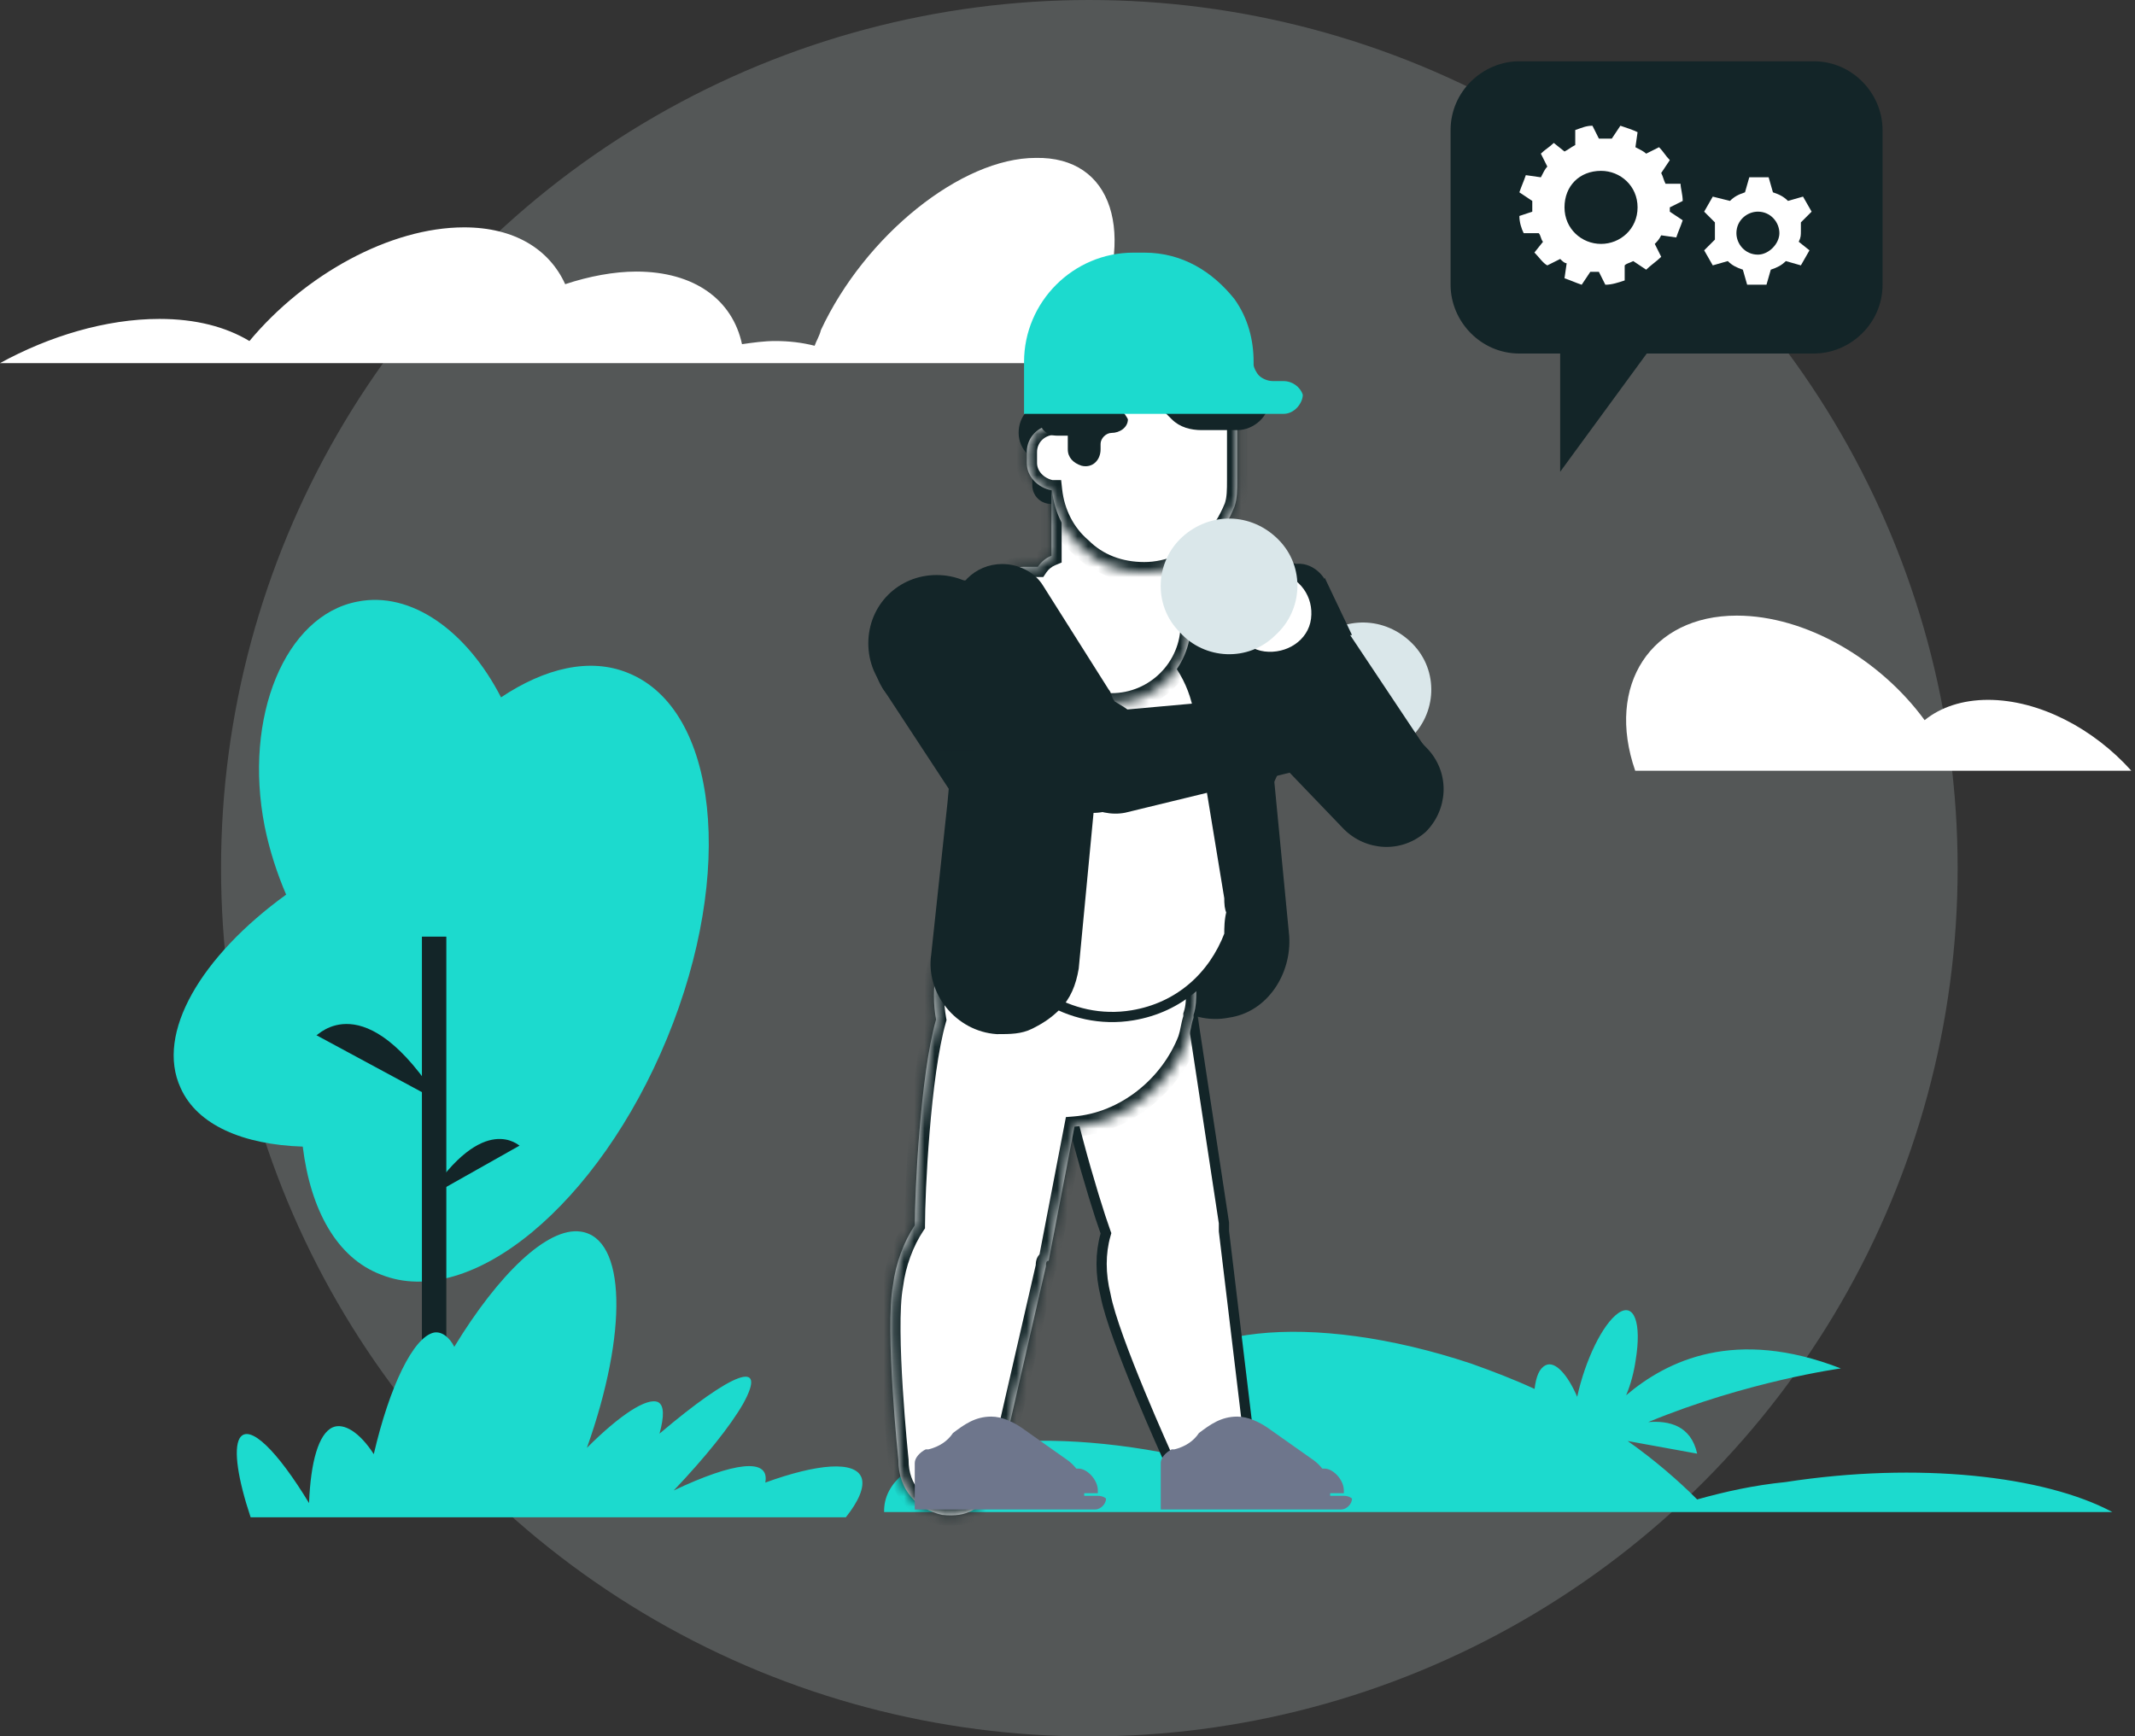 <svg width="209" height="170" viewBox="0 0 209 170" fill="none" xmlns="http://www.w3.org/2000/svg">
<rect x="0" y="0" width="209" height="170" fill="#333333" stroke="none"/>
<circle opacity="0.2" cx="106.638" cy="85" r="85" fill="#DAE7EA"/>
<path d="M61.478 65.881C57.749 64.351 53.35 65.403 49.047 68.271C45.701 61.769 40.251 57.849 34.991 58.9C27.916 60.239 23.804 70.183 25.907 80.893C26.386 83.284 27.151 85.578 28.011 87.586C19.692 93.611 15.198 101.164 17.684 106.519C19.31 110.153 23.804 112.065 29.637 112.256C30.402 118.472 32.983 123.157 37.286 124.783C46.083 128.321 58.61 117.898 65.303 101.643C71.996 85.387 70.275 69.418 61.478 65.881Z" fill="#1CDACE"/>
<path d="M43.692 91.699H41.302V146.298H43.692V91.699Z" fill="#132528"/>
<path d="M41.876 117.225L50.864 112.157C50.864 112.253 47.422 108.715 41.876 117.225Z" fill="#132528"/>
<path d="M43.026 107.853L30.977 101.351C31.073 101.446 35.663 96.187 43.026 107.853Z" fill="#132528"/>
<path d="M206.786 148.034H86.549C86.395 142.007 98.449 139.38 113.595 142.161C112.668 140.307 112.358 138.607 112.822 136.907C114.368 129.798 128.277 128.252 144.04 133.507C146.204 134.28 148.213 135.052 150.222 135.98C150.377 134.743 150.686 133.971 151.304 133.661C152.231 133.198 153.468 134.589 154.395 136.752C155.168 133.198 156.868 129.643 158.413 128.561C159.958 127.48 160.731 129.489 160.113 133.198C159.958 134.28 159.649 135.516 159.186 136.598C163.204 133.198 169.849 129.952 180.204 133.971C180.204 133.971 171.086 135.207 161.349 139.225C163.358 139.071 165.522 139.534 166.14 142.316L159.34 141.08C161.968 142.934 164.286 144.943 166.14 146.798C168.922 146.025 171.704 145.407 174.795 145.098C187.777 143.089 200.14 144.48 206.786 148.034Z" fill="#1CDACE"/>
<path d="M152.728 30.41V46.188L161.353 34.407L156.304 23.047L152.728 30.41Z" fill="#132528"/>
<path d="M177.555 6H148.733C145.157 6 142.001 8.945 142.001 12.732V27.879C142.001 31.456 144.946 34.611 148.733 34.611H177.555C181.131 34.611 184.287 31.666 184.287 27.879V12.732C184.287 9.156 181.341 6 177.555 6Z" fill="#132528"/>
<path d="M176.292 22.615C176.292 22.404 176.292 21.984 176.292 21.773L177.344 20.721L176.502 19.249L175.03 19.67C174.609 19.249 174.188 19.038 173.557 18.828L173.136 17.355H171.243L170.822 18.828C170.191 19.038 169.77 19.249 169.35 19.67L167.667 19.249L166.825 20.721L167.877 21.773C167.877 21.984 167.877 22.404 167.877 22.615C167.877 22.825 167.877 23.246 167.877 23.456L166.825 24.508L167.667 25.981L169.139 25.56C169.56 25.981 169.981 26.191 170.612 26.402L171.033 27.874H172.926L173.347 26.402C173.978 26.191 174.399 25.981 174.819 25.56L176.292 25.981L177.134 24.508L176.082 23.667C176.292 23.246 176.292 23.036 176.292 22.615ZM172.085 24.929C170.822 24.929 169.981 23.877 169.981 22.825C169.981 21.563 171.033 20.721 172.085 20.721C173.347 20.721 174.188 21.773 174.188 22.825C174.188 23.877 173.136 24.929 172.085 24.929Z" fill="white"/>
<path d="M163.462 20.303L164.724 19.672C164.724 19.041 164.514 18.41 164.514 17.989H163.041C162.831 17.568 162.831 17.358 162.62 16.937L163.462 15.675C163.041 15.254 162.831 14.833 162.41 14.412L161.148 15.043C160.937 14.833 160.516 14.623 160.096 14.412L160.306 12.94C159.885 12.729 159.254 12.519 158.623 12.309L157.782 13.571C157.361 13.571 157.15 13.571 156.73 13.571C156.73 13.571 156.73 13.571 156.519 13.571L155.888 12.309C155.257 12.309 154.836 12.519 154.205 12.729V14.202C153.784 14.412 153.574 14.623 153.153 14.833L152.101 13.992C151.681 14.412 151.26 14.623 150.839 15.043L151.47 16.306C151.26 16.516 151.049 16.937 150.839 17.358L149.366 17.147C149.156 17.778 148.946 18.199 148.735 18.83L149.998 19.672C149.998 19.882 149.998 20.093 149.998 20.513V20.724L148.735 21.144C148.735 21.776 148.946 22.407 149.156 22.827H150.629C150.839 23.038 150.839 23.459 151.049 23.669L150.208 24.721C150.629 25.142 151.049 25.773 151.47 25.983L152.732 25.352C152.943 25.562 153.153 25.773 153.364 25.773L153.153 27.245C153.784 27.456 154.205 27.666 154.836 27.876L155.678 26.614C155.888 26.614 156.309 26.614 156.519 26.614L157.15 27.876C157.782 27.876 158.413 27.666 159.044 27.456V25.983C159.254 25.773 159.465 25.773 159.885 25.562L161.148 26.404C161.568 25.983 162.199 25.562 162.62 25.142L161.989 23.879C162.199 23.669 162.41 23.459 162.62 23.038L164.093 23.248C164.303 22.617 164.514 22.196 164.724 21.565L163.462 20.724C163.462 21.144 163.462 20.724 163.462 20.303ZM156.73 23.879C154.836 23.879 153.153 22.407 153.153 20.303C153.153 18.199 154.626 16.727 156.73 16.727C158.623 16.727 160.306 18.199 160.306 20.303C160.306 22.407 158.623 23.879 156.73 23.879Z" fill="white"/>
<path d="M82.799 148.548H24.535C23.299 144.838 22.835 141.902 23.453 140.82C24.381 139.275 27.162 142.057 30.253 147.157C30.408 143.138 31.181 140.357 32.572 139.738C33.653 139.275 35.199 140.202 36.59 142.366C38.135 135.72 40.453 130.929 42.462 130.466C43.235 130.311 44.008 130.929 44.471 131.857C48.799 124.748 53.59 120.111 56.835 120.575C61.317 121.193 61.471 130.466 57.453 141.748C60.699 138.502 63.326 136.802 64.408 137.266C65.026 137.575 65.026 138.657 64.562 140.357C71.671 134.329 75.226 132.938 72.753 137.42C71.517 139.584 69.044 142.675 65.953 145.92C71.826 143.138 75.381 142.675 74.917 145.148C80.017 143.293 83.726 142.984 84.344 144.684C84.653 145.611 84.035 147.002 82.799 148.548Z" fill="#1CDACE"/>
<path d="M106.946 32.15C106.483 33.232 105.865 34.468 105.092 35.55H0.001C4.792 32.923 10.355 31.223 15.61 31.223C19.165 31.223 22.101 31.996 24.419 33.387C29.828 26.896 38.174 22.259 45.437 22.259C50.383 22.259 53.783 24.423 55.328 27.823C57.646 27.05 60.119 26.587 62.283 26.587C68.001 26.587 71.71 29.368 72.637 33.696C73.719 33.541 74.801 33.387 75.883 33.387C77.274 33.387 78.51 33.541 79.746 33.85C79.901 33.387 80.21 32.923 80.365 32.305C84.692 23.032 94.119 15.459 101.383 15.459C108.956 15.305 111.274 22.878 106.946 32.15Z" fill="white"/>
<path d="M113.894 142.967C114.349 142.76 114.349 142.76 114.349 142.76L114.349 142.76L114.348 142.758L114.345 142.752L114.334 142.727L114.289 142.628C114.25 142.541 114.192 142.413 114.118 142.249C113.971 141.919 113.759 141.444 113.503 140.86C112.99 139.692 112.297 138.09 111.58 136.356C110.137 132.865 108.622 128.903 108.232 126.824L108.229 126.81L108.226 126.795C107.709 124.729 107.714 122.678 108.222 120.901L108.266 120.745L108.211 120.593C107.682 119.14 106.55 115.544 105.516 111.64C104.478 107.726 103.556 103.559 103.425 100.943L103.425 100.943L103.425 100.937C103.298 98.915 103.865 97.312 104.936 96.119C106.009 94.923 107.627 94.096 109.677 93.707C113.208 93.466 116.123 95.478 116.609 98.636C116.609 98.636 116.609 98.636 116.609 98.636L119.814 119.731V119.731V119.733V119.734V119.736V119.737V119.739V119.741V119.742V119.744V119.745V119.747V119.748V119.75V119.752V119.753V119.755V119.756V119.758V119.759V119.761V119.763V119.764V119.766V119.767V119.769V119.77V119.772V119.773V119.775V119.777V119.778V119.78V119.781V119.783V119.784V119.786V119.788V119.789V119.791V119.792V119.794V119.795V119.797V119.799V119.8V119.802V119.803V119.805V119.806V119.808V119.81V119.811V119.813V119.814V119.816V119.817V119.819V119.821V119.822V119.824V119.825V119.827V119.828V119.83V119.831V119.833V119.835V119.836V119.838V119.839V119.841V119.842V119.844V119.846V119.847V119.849V119.85V119.852V119.853V119.855V119.857V119.858V119.86V119.861V119.863V119.864V119.866V119.868V119.869V119.871V119.872V119.874V119.875V119.877V119.879V119.88V119.882V119.883V119.885V119.886V119.888V119.889V119.891V119.893V119.894V119.896V119.897V119.899V119.9V119.902V119.904V119.905V119.907V119.908V119.91V119.911V119.913V119.915V119.916V119.918V119.919V119.921V119.922V119.924V119.926V119.927V119.929V119.93V119.932V119.933V119.935V119.937V119.938V119.94V119.941V119.943V119.944V119.946V119.947V119.949V119.951V119.952V119.954V119.955V119.957V119.958V119.96V119.962V119.963V119.965V119.966V119.968V119.969V119.971V119.973V119.974V119.976V119.977V119.979V119.98V119.982V119.984V119.985V119.987V119.988V119.99V119.991V119.993V119.995V119.996V119.998V119.999V120.001V120.002V120.004V120.005V120.007V120.009V120.01V120.012V120.013V120.015V120.016V120.018V120.02V120.021V120.023V120.024V120.026V120.027V120.029V120.031V120.032V120.034V120.035V120.037V120.038V120.04V120.042V120.043V120.045V120.046V120.048V120.049V120.051V120.052V120.054V120.056V120.057V120.059V120.06V120.062V120.063V120.065V120.067V120.068V120.07V120.071V120.073V120.074V120.076V120.078V120.079V120.081V120.082V120.084V120.085V120.087V120.089V120.09V120.092V120.093V120.095V120.096V120.098V120.1V120.101V120.103V120.104V120.106V120.107V120.109V120.11V120.112V120.114V120.115V120.117V120.118V120.12V120.121V120.123V120.125V120.126V120.128V120.129V120.131V120.132V120.134V120.136V120.137V120.139V120.14V120.142V120.143V120.145V120.147V120.148V120.15V120.151V120.153V120.154V120.156V120.158V120.159V120.161V120.162V120.164V120.165V120.167V120.168V120.17V120.172V120.173V120.175V120.176V120.178V120.179V120.181V120.183V120.184V120.186V120.187V120.189V120.19V120.192V120.194V120.195V120.197V120.198V120.2V120.201V120.203V120.205V120.206V120.208V120.209V120.211V120.212V120.214V120.216V120.217V120.219V120.22V120.222V120.223V120.225V120.226V120.228V120.23V120.231V120.233V120.234V120.236V120.237V120.239V120.241V120.242V120.244V120.245V120.247V120.248V120.25V120.252V120.253V120.255V120.256V120.258V120.259V120.261V120.263V120.264V120.266V120.267V120.269V120.27V120.272V120.274V120.275V120.277V120.278V120.28V120.281V120.283V120.284V120.286V120.288V120.289V120.291V120.292V120.294V120.295V120.297V120.299V120.3V120.302V120.303V120.305V120.306V120.308V120.31V120.311V120.313V120.314V120.316V120.317V120.319V120.321V120.322V120.324V120.325V120.327V120.328V120.33V120.331V120.333V120.335V120.336V120.338V120.339V120.341V120.342V120.344V120.346V120.347V120.349V120.35V120.352V120.353V120.355V120.357V120.358V120.36V120.361V120.363V120.364V120.366V120.368V120.369V120.371V120.372V120.374V120.375V120.377V120.379V120.38V120.382V120.383V120.385V120.386V120.388V120.389V120.391V120.393V120.394V120.396V120.397V120.399V120.4V120.402V120.404V120.405V120.407V120.408V120.41V120.411V120.413V120.415V120.416V120.418V120.419V120.421V120.422V120.424V120.426V120.427V120.429V120.43V120.432V120.433V120.435V120.437V120.438V120.44V120.441V120.443V120.444V120.446V120.447V120.449V120.451V120.452V120.454V120.455V120.457V120.458V120.46V120.462V120.463V120.465V120.466V120.468V120.469V120.471V120.473V120.474V120.476V120.477V120.479V120.48V120.482V120.484V120.485V120.487V120.488V120.49V120.491V120.493V120.495V120.496V120.526L119.817 120.556L122.224 140.607C122.353 142.434 122.148 143.727 121.709 144.576C121.286 145.394 120.63 145.834 119.717 145.949L119.693 145.951L119.67 145.957C117.535 146.431 115.35 145.262 114.358 142.781L114.354 142.771L114.349 142.76L113.894 142.967Z" fill="white" stroke="#132528"/>
<path d="M126.2 58.701C124.862 57.363 123.257 56.828 121.385 56.828H107.207H93.029C89.283 56.828 86.341 59.771 86.341 63.516C86.341 65.388 87.143 66.993 88.213 68.331C89.551 69.669 91.156 70.204 93.029 70.204H120.047H121.385C125.13 70.204 128.072 67.261 128.072 63.516C128.072 61.643 127.27 60.038 126.2 58.701Z" fill="#132528"/>
<path d="M127.002 60.038C124.862 57.898 121.384 57.63 118.977 59.77C116.836 61.911 116.569 65.388 118.709 67.796L131.55 81.171C133.69 83.311 137.167 83.579 139.575 81.439C141.715 79.299 141.982 75.821 139.842 73.414L127.002 60.038Z" fill="#132528"/>
<path d="M127.535 70.468C128.872 67.793 127.535 64.315 124.86 62.978C122.185 61.64 118.707 62.978 117.369 65.653L109.612 82.506C108.274 85.181 109.612 88.659 112.287 89.996C114.962 91.334 118.44 89.996 119.777 87.321L127.535 70.468Z" fill="#132528"/>
<path d="M138.235 62.986C140.911 65.662 140.643 69.942 137.968 72.349C135.293 75.024 131.013 74.757 128.605 72.082C125.93 69.407 126.198 65.126 128.873 62.719C131.548 60.311 135.56 60.311 138.235 62.986Z" fill="#DAE7EA"/>
<path d="M91.689 56.297C87.944 56.297 85.001 59.239 85.001 62.985C85.001 66.73 87.944 69.672 91.689 69.672C95.434 69.672 98.376 66.73 98.376 62.985C98.376 59.239 95.434 56.297 91.689 56.297Z" fill="#132528"/>
<path d="M122.185 56.297C118.44 56.297 115.497 59.239 115.497 62.985C115.497 66.73 118.44 69.672 122.185 69.672C125.93 69.672 128.873 66.73 128.873 62.985C128.873 59.239 125.93 56.297 122.185 56.297Z" fill="#132528"/>
<path d="M116.301 62.979C120.313 62.712 123.791 65.387 124.058 69.4L126.199 91.603C126.466 95.348 124.058 99.093 120.313 99.628C116.301 100.431 112.288 97.488 112.02 93.208L109.88 70.737C109.345 66.725 112.288 63.247 116.301 62.979Z" fill="#132528"/>
<path d="M102.658 39.441C100.786 39.441 99.716 40.779 99.716 42.384C99.716 43.989 101.053 45.327 102.658 45.327H102.926C104.531 45.327 105.869 43.989 105.869 42.384C105.334 40.779 104.264 39.441 102.658 39.441Z" fill="#132528"/>
<path d="M97.576 84.391L86.341 67.27L97.844 61.652L97.576 84.391Z" fill="#132528"/>
<mask id="path-23-inside-1_4037_145719" fill="white">
<path fill-rule="evenodd" clip-rule="evenodd" d="M117.104 96.963V96.962C117.104 89.74 111.219 83.854 104.263 84.389C101.053 84.389 98.111 85.727 95.971 87.599C95.971 87.765 95.868 87.828 95.727 87.915C95.64 87.969 95.538 88.032 95.436 88.134L94.633 88.937L94.633 88.937C94.098 89.472 93.563 90.007 93.295 90.542C92.225 92.682 91.423 95.09 91.423 97.497C91.423 98.286 91.495 99.061 91.634 99.815C90.072 105.25 89.55 116.782 89.55 119.955C88.48 121.56 87.677 123.7 87.41 125.84C86.607 130.12 87.945 142.961 87.945 142.961C87.945 145.903 89.817 147.776 92.225 148.311C94.632 148.578 96.238 147.776 97.04 145.368L97.308 145.636L97.575 144.566C97.575 144.298 97.575 144.031 97.843 143.763L102.39 123.967C102.39 123.7 102.39 123.432 102.658 123.432L105.183 110.301C110.159 109.902 114.537 106.315 116.301 101.777C116.435 101.376 116.502 101.042 116.569 100.707C116.636 100.373 116.703 100.039 116.836 99.637V99.37C117.104 98.567 117.104 97.765 117.104 96.963Z"/>
</mask>
<path fill-rule="evenodd" clip-rule="evenodd" d="M117.104 96.963V96.962C117.104 89.74 111.219 83.854 104.263 84.389C101.053 84.389 98.111 85.727 95.971 87.599C95.971 87.765 95.868 87.828 95.727 87.915C95.64 87.969 95.538 88.032 95.436 88.134L94.633 88.937L94.633 88.937C94.098 89.472 93.563 90.007 93.295 90.542C92.225 92.682 91.423 95.09 91.423 97.497C91.423 98.286 91.495 99.061 91.634 99.815C90.072 105.25 89.55 116.782 89.55 119.955C88.48 121.56 87.677 123.7 87.41 125.84C86.607 130.12 87.945 142.961 87.945 142.961C87.945 145.903 89.817 147.776 92.225 148.311C94.632 148.578 96.238 147.776 97.04 145.368L97.308 145.636L97.575 144.566C97.575 144.298 97.575 144.031 97.843 143.763L102.39 123.967C102.39 123.7 102.39 123.432 102.658 123.432L105.183 110.301C110.159 109.902 114.537 106.315 116.301 101.777C116.435 101.376 116.502 101.042 116.569 100.707C116.636 100.373 116.703 100.039 116.836 99.637V99.37C117.104 98.567 117.104 97.765 117.104 96.963Z" fill="white"/>
<path d="M104.263 84.389V85.389H104.302L104.34 85.386L104.263 84.389ZM95.971 87.599L95.312 86.847L94.971 87.146V87.599H95.971ZM95.727 87.915L96.253 88.766L96.253 88.766L95.727 87.915ZM95.436 88.134L94.728 87.427L94.728 87.427L95.436 88.134ZM94.633 88.937L95.34 89.644L94.633 88.937ZM94.633 88.937L95.34 89.644V89.644L94.633 88.937ZM93.295 90.542L94.19 90.989V90.989L93.295 90.542ZM91.634 99.815L92.595 100.091L92.66 99.865L92.617 99.634L91.634 99.815ZM89.55 119.955L90.382 120.509L90.55 120.258V119.955H89.55ZM87.41 125.84L88.393 126.024L88.398 125.994L88.402 125.964L87.41 125.84ZM87.945 142.961H88.945V142.909L88.939 142.857L87.945 142.961ZM92.225 148.311L92.008 149.287L92.061 149.299L92.115 149.305L92.225 148.311ZM97.04 145.368L97.747 144.661L96.603 143.517L96.091 145.052L97.04 145.368ZM97.308 145.636L96.6 146.343L97.85 147.592L98.278 145.878L97.308 145.636ZM97.575 144.566L98.545 144.808L98.575 144.689V144.566H97.575ZM97.843 143.763L98.55 144.47L98.753 144.267L98.817 143.987L97.843 143.763ZM102.39 123.967L103.365 124.191L103.39 124.081V123.967H102.39ZM102.658 123.432V124.432H103.484L103.64 123.621L102.658 123.432ZM105.183 110.301L105.103 109.304L104.345 109.365L104.201 110.112L105.183 110.301ZM116.301 101.777L117.233 102.14L117.242 102.117L117.25 102.094L116.301 101.777ZM116.569 100.707L117.549 100.904V100.904L116.569 100.707ZM116.836 99.637L117.785 99.954L117.836 99.8V99.637H116.836ZM116.836 99.37L115.888 99.054L115.836 99.208V99.37H116.836ZM118.104 96.963V96.962H116.104V96.963H118.104ZM118.104 96.962C118.104 89.219 111.783 82.808 104.187 83.392L104.34 85.386C110.654 84.901 116.104 90.26 116.104 96.962H118.104ZM104.263 83.389C100.776 83.389 97.606 84.839 95.312 86.847L96.629 88.352C98.615 86.615 101.33 85.389 104.263 85.389V83.389ZM94.971 87.599C94.971 87.535 94.981 87.446 95.019 87.346C95.058 87.245 95.113 87.167 95.163 87.113C95.208 87.063 95.245 87.037 95.248 87.035C95.248 87.035 95.243 87.039 95.201 87.064L96.253 88.766C96.288 88.744 96.484 88.632 96.641 88.46C96.853 88.227 96.971 87.93 96.971 87.599H94.971ZM95.201 87.064C95.113 87.119 94.921 87.235 94.728 87.427L96.143 88.841C96.154 88.83 96.166 88.819 96.253 88.766L95.201 87.064ZM94.728 87.427L93.926 88.23L95.34 89.644L96.143 88.841L94.728 87.427ZM93.926 88.23L93.926 88.23L95.34 89.644L95.34 89.644L93.926 88.23ZM93.926 88.23C93.431 88.725 92.757 89.383 92.401 90.095L94.19 90.989C94.369 90.631 94.765 90.219 95.34 89.644L93.926 88.23ZM92.401 90.095C91.293 92.311 90.423 94.877 90.423 97.497H92.423C92.423 95.302 93.158 93.053 94.19 90.989L92.401 90.095ZM90.423 97.497C90.423 98.347 90.501 99.183 90.65 99.996L92.617 99.634C92.49 98.939 92.423 98.225 92.423 97.497H90.423ZM90.673 99.539C89.862 102.361 89.335 106.691 89.01 110.651C88.682 114.631 88.55 118.336 88.55 119.955H90.55C90.55 118.402 90.679 114.753 91.003 110.815C91.329 106.858 91.844 102.704 92.595 100.091L90.673 99.539ZM88.718 119.4C87.558 121.14 86.703 123.428 86.418 125.716L88.402 125.964C88.651 123.971 89.401 121.98 90.382 120.509L88.718 119.4ZM86.427 125.656C86.207 126.828 86.142 128.516 86.155 130.328C86.168 132.159 86.261 134.186 86.378 136.068C86.496 137.952 86.639 139.699 86.752 140.976C86.809 141.614 86.858 142.136 86.894 142.498C86.911 142.678 86.925 142.82 86.935 142.916C86.94 142.964 86.944 143.001 86.946 143.026C86.948 143.038 86.948 143.048 86.949 143.054C86.949 143.057 86.95 143.06 86.95 143.062C86.95 143.062 86.95 143.063 86.95 143.064C86.95 143.064 86.95 143.064 86.95 143.064C86.95 143.064 86.95 143.064 87.945 142.961C88.939 142.857 88.939 142.857 88.939 142.857C88.939 142.857 88.939 142.857 88.939 142.857C88.939 142.856 88.939 142.856 88.939 142.855C88.939 142.854 88.939 142.851 88.939 142.849C88.938 142.843 88.937 142.834 88.936 142.822C88.933 142.798 88.93 142.762 88.925 142.715C88.915 142.621 88.901 142.482 88.884 142.304C88.849 141.947 88.8 141.431 88.744 140.799C88.632 139.534 88.491 137.804 88.374 135.943C88.258 134.08 88.167 132.094 88.155 130.314C88.142 128.514 88.211 126.992 88.393 126.024L86.427 125.656ZM86.945 142.961C86.945 146.422 89.193 148.662 92.008 149.287L92.442 147.335C90.442 146.89 88.945 145.385 88.945 142.961H86.945ZM92.115 149.305C93.441 149.452 94.684 149.321 95.738 148.707C96.807 148.083 97.534 147.049 97.989 145.685L96.091 145.052C95.744 146.095 95.267 146.666 94.731 146.979C94.179 147.3 93.417 147.437 92.335 147.317L92.115 149.305ZM96.333 146.075L96.6 146.343L98.015 144.929L97.747 144.661L96.333 146.075ZM98.278 145.878L98.545 144.808L96.605 144.323L96.338 145.393L98.278 145.878ZM98.575 144.566C98.575 144.531 98.575 144.505 98.576 144.481C98.576 144.458 98.576 144.441 98.577 144.428C98.579 144.401 98.581 144.398 98.579 144.407C98.576 144.418 98.57 144.436 98.559 144.454C98.549 144.472 98.543 144.477 98.55 144.47L97.135 143.056C96.557 143.635 96.575 144.283 96.575 144.566H98.575ZM98.817 143.987L103.365 124.191L101.416 123.744L96.868 143.539L98.817 143.987ZM103.39 123.967C103.39 123.893 103.391 123.861 103.392 123.838C103.394 123.812 103.395 123.85 103.372 123.916C103.348 123.988 103.282 124.14 103.117 124.268C102.944 124.403 102.764 124.432 102.658 124.432V122.432C102.418 122.432 102.138 122.496 101.889 122.689C101.649 122.876 101.533 123.111 101.475 123.283C101.379 123.571 101.39 123.89 101.39 123.967H103.39ZM103.64 123.621L106.165 110.49L104.201 110.112L101.676 123.244L103.64 123.621ZM105.263 111.298C110.657 110.866 115.343 107 117.233 102.14L115.369 101.415C113.73 105.63 109.661 108.939 105.103 109.304L105.263 111.298ZM117.25 102.094C117.406 101.627 117.483 101.238 117.549 100.904L115.588 100.511C115.521 100.846 115.465 101.125 115.353 101.461L117.25 102.094ZM117.549 100.904C117.616 100.569 117.673 100.29 117.785 99.954L115.888 99.321C115.732 99.788 115.655 100.177 115.588 100.511L117.549 100.904ZM117.836 99.637V99.37H115.836V99.637H117.836ZM117.785 99.686C118.112 98.706 118.104 97.742 118.104 96.963H116.104C116.104 97.787 116.096 98.429 115.888 99.054L117.785 99.686Z" fill="#132528" mask="url(#path-23-inside-1_4037_145719)"/>
<path d="M96.734 89.462V89.42L96.728 89.378L93.785 71.99L93.784 71.983L93.782 71.975C93.272 69.425 93.784 66.618 95.047 64.592C96.841 62.035 99.659 60.241 102.998 59.727C106.355 59.211 109.701 59.987 112.266 61.783C114.844 63.587 116.895 66.414 117.408 70.004L117.408 70.004L117.409 70.014L120.346 87.897C120.346 88.147 120.347 88.435 120.384 88.697C120.41 88.878 120.458 89.089 120.564 89.283C120.352 90.056 120.346 90.817 120.346 91.51C118.784 95.597 115.457 98.636 110.865 99.401C104.726 100.425 98.826 96.605 97.001 90.719C96.988 90.409 96.908 90.169 96.847 89.985L96.843 89.972C96.776 89.772 96.734 89.64 96.734 89.462Z" fill="white" stroke="#132528"/>
<path d="M105.334 59.766H100.251V62.976H105.334V59.766Z" fill="#132528"/>
<path d="M116.568 61.912H113.09C111.217 61.912 109.88 60.575 109.88 58.702C109.88 56.83 111.217 55.492 113.09 55.492H116.568C118.44 55.492 119.778 56.83 119.778 58.702C119.778 60.575 118.173 61.912 116.568 61.912Z" fill="white"/>
<path d="M102.924 44.258C101.854 44.258 101.052 45.06 101.052 46.13V47.468C101.052 48.538 101.854 49.34 102.924 49.34C103.994 49.34 104.797 48.538 104.797 47.468V46.13C104.797 45.06 103.994 44.258 102.924 44.258Z" fill="#132528"/>
<mask id="path-29-inside-2_4037_145719" fill="white">
<path fill-rule="evenodd" clip-rule="evenodd" d="M102.927 46.66V54.406C102.376 54.636 101.92 55.01 101.596 55.492H100.25C98.378 55.492 97.04 56.83 97.04 58.702C97.04 60.575 98.378 61.912 100.25 61.912H101.097C101.503 65.814 104.806 68.862 108.813 68.862C113.094 68.862 116.571 65.384 116.571 61.104V57.359C116.762 56.023 116 54.959 114.965 54.459V46.66H102.927Z"/>
</mask>
<path fill-rule="evenodd" clip-rule="evenodd" d="M102.927 46.66V54.406C102.376 54.636 101.92 55.01 101.596 55.492H100.25C98.378 55.492 97.04 56.83 97.04 58.702C97.04 60.575 98.378 61.912 100.25 61.912H101.097C101.503 65.814 104.806 68.862 108.813 68.862C113.094 68.862 116.571 65.384 116.571 61.104V57.359C116.762 56.023 116 54.959 114.965 54.459V46.66H102.927Z" fill="white"/>
<path d="M102.927 54.406L103.311 55.329L103.927 55.073V54.406H102.927ZM102.927 46.66V45.66H101.927V46.66H102.927ZM101.596 55.492V56.492H102.129L102.426 56.05L101.596 55.492ZM101.097 61.912L102.092 61.809L101.999 60.912H101.097V61.912ZM116.571 57.359L115.581 57.217L115.571 57.288V57.359H116.571ZM114.965 54.459H113.965V55.087L114.53 55.36L114.965 54.459ZM114.965 46.66H115.965V45.66H114.965V46.66ZM103.927 54.406V46.66H101.927V54.406H103.927ZM102.426 56.05C102.639 55.733 102.939 55.484 103.311 55.329L102.542 53.483C101.812 53.787 101.2 54.288 100.766 54.935L102.426 56.05ZM100.25 56.492H101.596V54.492H100.25V56.492ZM98.04 58.702C98.04 57.382 98.93 56.492 100.25 56.492V54.492C97.825 54.492 96.04 56.278 96.04 58.702H98.04ZM100.25 60.912C98.93 60.912 98.04 60.023 98.04 58.702H96.04C96.04 61.127 97.825 62.912 100.25 62.912V60.912ZM101.097 60.912H100.25V62.912H101.097V60.912ZM108.813 67.862C105.324 67.862 102.445 65.206 102.092 61.809L100.103 62.016C100.56 66.421 104.288 69.862 108.813 69.862V67.862ZM115.571 61.104C115.571 64.832 112.541 67.862 108.813 67.862V69.862C113.646 69.862 117.571 65.936 117.571 61.104H115.571ZM115.571 57.359V61.104H117.571V57.359H115.571ZM114.53 55.36C115.249 55.707 115.699 56.39 115.581 57.217L117.561 57.5C117.825 55.655 116.751 54.212 115.4 53.559L114.53 55.36ZM113.965 46.66V54.459H115.965V46.66H113.965ZM102.927 47.66H114.965V45.66H102.927V47.66Z" fill="#132528" mask="url(#path-29-inside-2_4037_145719)"/>
<path d="M132.884 70.738C132.617 68.866 130.744 67.528 128.872 67.796L108.006 69.668C105.331 69.936 103.458 73.146 103.726 75.554C104.261 78.229 107.471 80.101 110.146 79.566L129.942 74.751C132.082 74.484 133.419 72.611 132.884 70.738Z" fill="#132528"/>
<path d="M123.789 55.491C122.184 56.561 121.649 58.701 122.452 60.306L132.617 79.032C133.955 81.439 136.897 82.242 139.037 80.904C141.178 79.567 141.98 76.624 140.375 74.484L128.604 56.828C127.534 54.956 125.394 54.421 123.789 55.491Z" fill="#132528"/>
<path d="M127.538 65.391C129.411 65.123 130.748 63.518 130.481 61.913L130.213 58.168C129.946 56.295 128.341 54.958 126.736 55.225C124.863 55.493 123.525 57.098 123.793 58.703L124.06 62.448C124.328 64.053 125.933 65.391 127.538 65.391Z" fill="#132528"/>
<path d="M125.129 56.022C122.989 55.755 120.849 57.092 120.582 59.232C120.314 61.372 121.652 63.513 123.792 63.78C125.932 64.047 128.072 62.71 128.34 60.57C128.607 58.43 127.27 56.557 125.129 56.022Z" fill="white"/>
<mask id="path-35-inside-3_4037_145719" fill="white">
<path fill-rule="evenodd" clip-rule="evenodd" d="M102.923 41.045C102.923 35.962 106.936 31.949 112.018 31.949C117.101 31.949 121.381 35.962 121.114 41.045V46.93V46.93C121.114 48 121.114 48.803 120.846 49.605C120.311 50.943 119.509 52.28 118.438 53.35C116.833 54.955 114.426 56.025 112.018 56.025C109.611 56.025 107.471 55.223 105.865 53.618C104.247 52.23 103.228 50.243 102.981 48.002H102.924C101.587 47.735 100.517 46.665 100.517 45.327V44.257C100.517 42.76 101.681 41.728 102.923 41.596V41.045Z"/>
</mask>
<path fill-rule="evenodd" clip-rule="evenodd" d="M102.923 41.045C102.923 35.962 106.936 31.949 112.018 31.949C117.101 31.949 121.381 35.962 121.114 41.045V46.93V46.93C121.114 48 121.114 48.803 120.846 49.605C120.311 50.943 119.509 52.28 118.438 53.35C116.833 54.955 114.426 56.025 112.018 56.025C109.611 56.025 107.471 55.223 105.865 53.618C104.247 52.23 103.228 50.243 102.981 48.002H102.924C101.587 47.735 100.517 46.665 100.517 45.327V44.257C100.517 42.76 101.681 41.728 102.923 41.596V41.045Z" fill="white"/>
<path d="M121.114 41.045L120.115 40.992L120.114 41.018V41.045H121.114ZM120.846 49.605L121.775 49.976L121.785 49.949L121.795 49.921L120.846 49.605ZM118.438 53.35L117.731 52.643L118.438 53.35ZM105.865 53.618L106.573 52.91L106.545 52.883L106.516 52.858L105.865 53.618ZM102.981 48.002L103.975 47.893L103.877 47.002H102.981V48.002ZM102.924 48.002L102.728 48.983L102.825 49.002H102.924V48.002ZM102.923 41.596L103.028 42.591L103.923 42.496V41.596H102.923ZM112.018 30.949C106.383 30.949 101.923 35.41 101.923 41.045H103.923C103.923 36.514 107.488 32.949 112.018 32.949V30.949ZM122.112 41.097C122.413 35.373 117.602 30.949 112.018 30.949V32.949C116.6 32.949 120.349 36.551 120.115 40.992L122.112 41.097ZM122.114 46.93V41.045H120.114V46.93H122.114ZM122.114 46.93V46.93H120.114V46.93H122.114ZM121.795 49.921C122.123 48.937 122.114 47.965 122.114 46.93H120.114C120.114 48.035 120.104 48.668 119.897 49.289L121.795 49.921ZM119.146 54.057C120.329 52.873 121.2 51.414 121.775 49.976L119.918 49.234C119.422 50.471 118.688 51.687 117.731 52.643L119.146 54.057ZM112.018 57.025C114.703 57.025 117.362 55.841 119.146 54.057L117.731 52.643C116.305 54.069 114.148 55.025 112.018 55.025V57.025ZM105.158 54.325C106.974 56.141 109.38 57.025 112.018 57.025V55.025C109.841 55.025 107.967 54.305 106.573 52.91L105.158 54.325ZM101.987 48.112C102.26 50.588 103.391 52.814 105.215 54.377L106.516 52.858C105.103 51.647 104.196 49.898 103.975 47.893L101.987 48.112ZM102.924 49.002H102.981V47.002H102.924V49.002ZM99.517 45.327C99.517 47.244 101.031 48.644 102.728 48.983L103.12 47.022C102.142 46.826 101.517 46.086 101.517 45.327H99.517ZM99.517 44.257V45.327H101.517V44.257H99.517ZM102.817 40.602C101.132 40.781 99.517 42.185 99.517 44.257H101.517C101.517 43.334 102.229 42.675 103.028 42.591L102.817 40.602ZM101.923 41.045V41.596H103.923V41.045H101.923Z" fill="#132528" mask="url(#path-35-inside-3_4037_145719)"/>
<path d="M121.116 42.109H117.638C116.568 42.109 115.498 41.841 114.696 41.038L112.556 38.898H124.326C124.326 40.771 122.721 42.109 121.116 42.109Z" fill="#132528"/>
<path d="M107.739 72.353L105.599 94.824C105.332 96.429 104.797 97.767 103.727 98.837C102.924 99.639 102.122 100.174 101.052 100.709C99.982 101.244 98.912 101.244 97.574 101.244C93.561 100.977 90.619 97.232 91.154 93.487L92.759 78.506L93.294 72.621L94.096 64.596V64.328V63.793L101.319 64.596C105.332 65.13 108.007 68.608 107.739 72.353Z" fill="#132528"/>
<path d="M96.769 62.176H91.954V73.411H96.769V62.176Z" fill="#132528"/>
<path d="M108.542 67.524L102.122 57.359C101.319 56.021 99.714 55.219 98.109 55.219C95.434 55.219 93.294 57.359 93.294 60.034V60.837C93.294 62.709 94.364 64.314 95.969 65.117L106.402 70.199C107.74 70.734 109.077 69.932 109.077 68.594C108.81 68.327 108.81 67.792 108.542 67.524Z" fill="#132528"/>
<path d="M125.13 52.811C127.805 55.486 127.538 59.766 124.863 62.173C122.187 64.849 117.907 64.581 115.5 61.906C112.825 59.231 113.092 54.951 115.767 52.543C118.442 50.136 122.455 50.136 125.13 52.811Z" fill="#DAE7EA"/>
<path d="M94.098 59.503C91.423 57.898 87.945 58.701 86.34 61.376C84.735 64.051 85.538 67.529 88.213 69.134L103.996 78.764C106.671 80.369 110.149 79.567 111.754 76.891C113.359 74.216 112.556 70.739 109.881 69.134L94.098 59.503Z" fill="#132528"/>
<path d="M131.549 146.445H130.212V146.178C130.212 144.84 129.677 143.77 128.607 142.968L124.059 139.758C123.256 139.223 122.186 138.688 121.116 138.688C119.511 138.688 118.441 139.49 117.371 140.293C116.836 141.095 116.034 141.63 114.964 141.898H114.696C114.161 142.165 113.626 142.7 113.626 143.235V146.713V147.515V147.783H114.161H125.129H131.282C131.817 147.783 132.352 147.248 132.352 146.713C132.352 146.713 132.084 146.445 131.549 146.445Z" fill="#6E768C"/>
<path d="M131.551 145.921V146.189H122.724L124.061 144.584C124.596 144.049 125.131 143.781 125.934 143.781H129.679C130.481 143.781 131.551 144.851 131.551 145.921Z" fill="#6E768C"/>
<path d="M107.471 146.445H106.134V146.178C106.134 144.84 105.598 143.77 104.528 142.968L99.981 139.758C99.178 139.223 98.108 138.688 97.038 138.688C95.433 138.688 94.363 139.49 93.293 140.293C92.758 141.095 91.955 141.63 90.885 141.898H90.618C90.083 142.165 89.548 142.7 89.548 143.235V146.713V147.515V147.783H90.083H101.051H107.204C107.739 147.783 108.274 147.248 108.274 146.713C108.274 146.713 108.006 146.445 107.471 146.445Z" fill="#6E768C"/>
<path d="M107.469 145.921V146.189H98.642L99.979 144.584C100.514 144.049 101.049 143.781 101.852 143.781H105.597C106.399 143.781 107.469 144.851 107.469 145.921Z" fill="#6E768C"/>
<path d="M108.543 58.172H105.868V62.72H108.543V58.172Z" fill="white"/>
<path d="M129.675 56.555L128.872 62.44L132.35 62.172L129.675 56.555Z" fill="#132528"/>
<path d="M108.541 39.441H103.459C102.656 39.441 101.854 39.976 101.854 40.779C101.586 41.849 102.389 42.651 103.459 42.651H104.529V43.989C104.529 44.792 105.064 45.327 105.866 45.594C106.936 45.862 107.739 45.059 107.739 43.989V43.454C107.739 42.919 108.274 42.384 108.809 42.384C109.611 42.384 110.414 41.849 110.414 41.047C110.146 40.511 109.344 39.441 108.541 39.441Z" fill="#132528"/>
<path d="M125.661 40.517H100.247V35.435C100.247 29.55 105.062 24.734 110.948 24.734H112.018C115.763 24.734 118.705 26.607 120.845 29.282C122.183 31.155 122.718 33.295 122.718 35.435V35.702C122.718 35.97 122.986 36.505 123.253 36.772C123.521 37.04 124.056 37.307 124.591 37.307H125.661C126.463 37.307 127.266 37.842 127.533 38.645C127.533 39.447 126.731 40.517 125.661 40.517Z" fill="#1CDACE"/>
<path d="M160.073 75.455H208.638C204.95 71.331 199.614 68.517 194.617 68.517C192.094 68.517 189.959 69.245 188.407 70.506C184.04 64.539 176.763 60.27 170.019 60.27C161.626 60.27 157.163 67.062 160.073 75.455Z" fill="white"/>
</svg>
